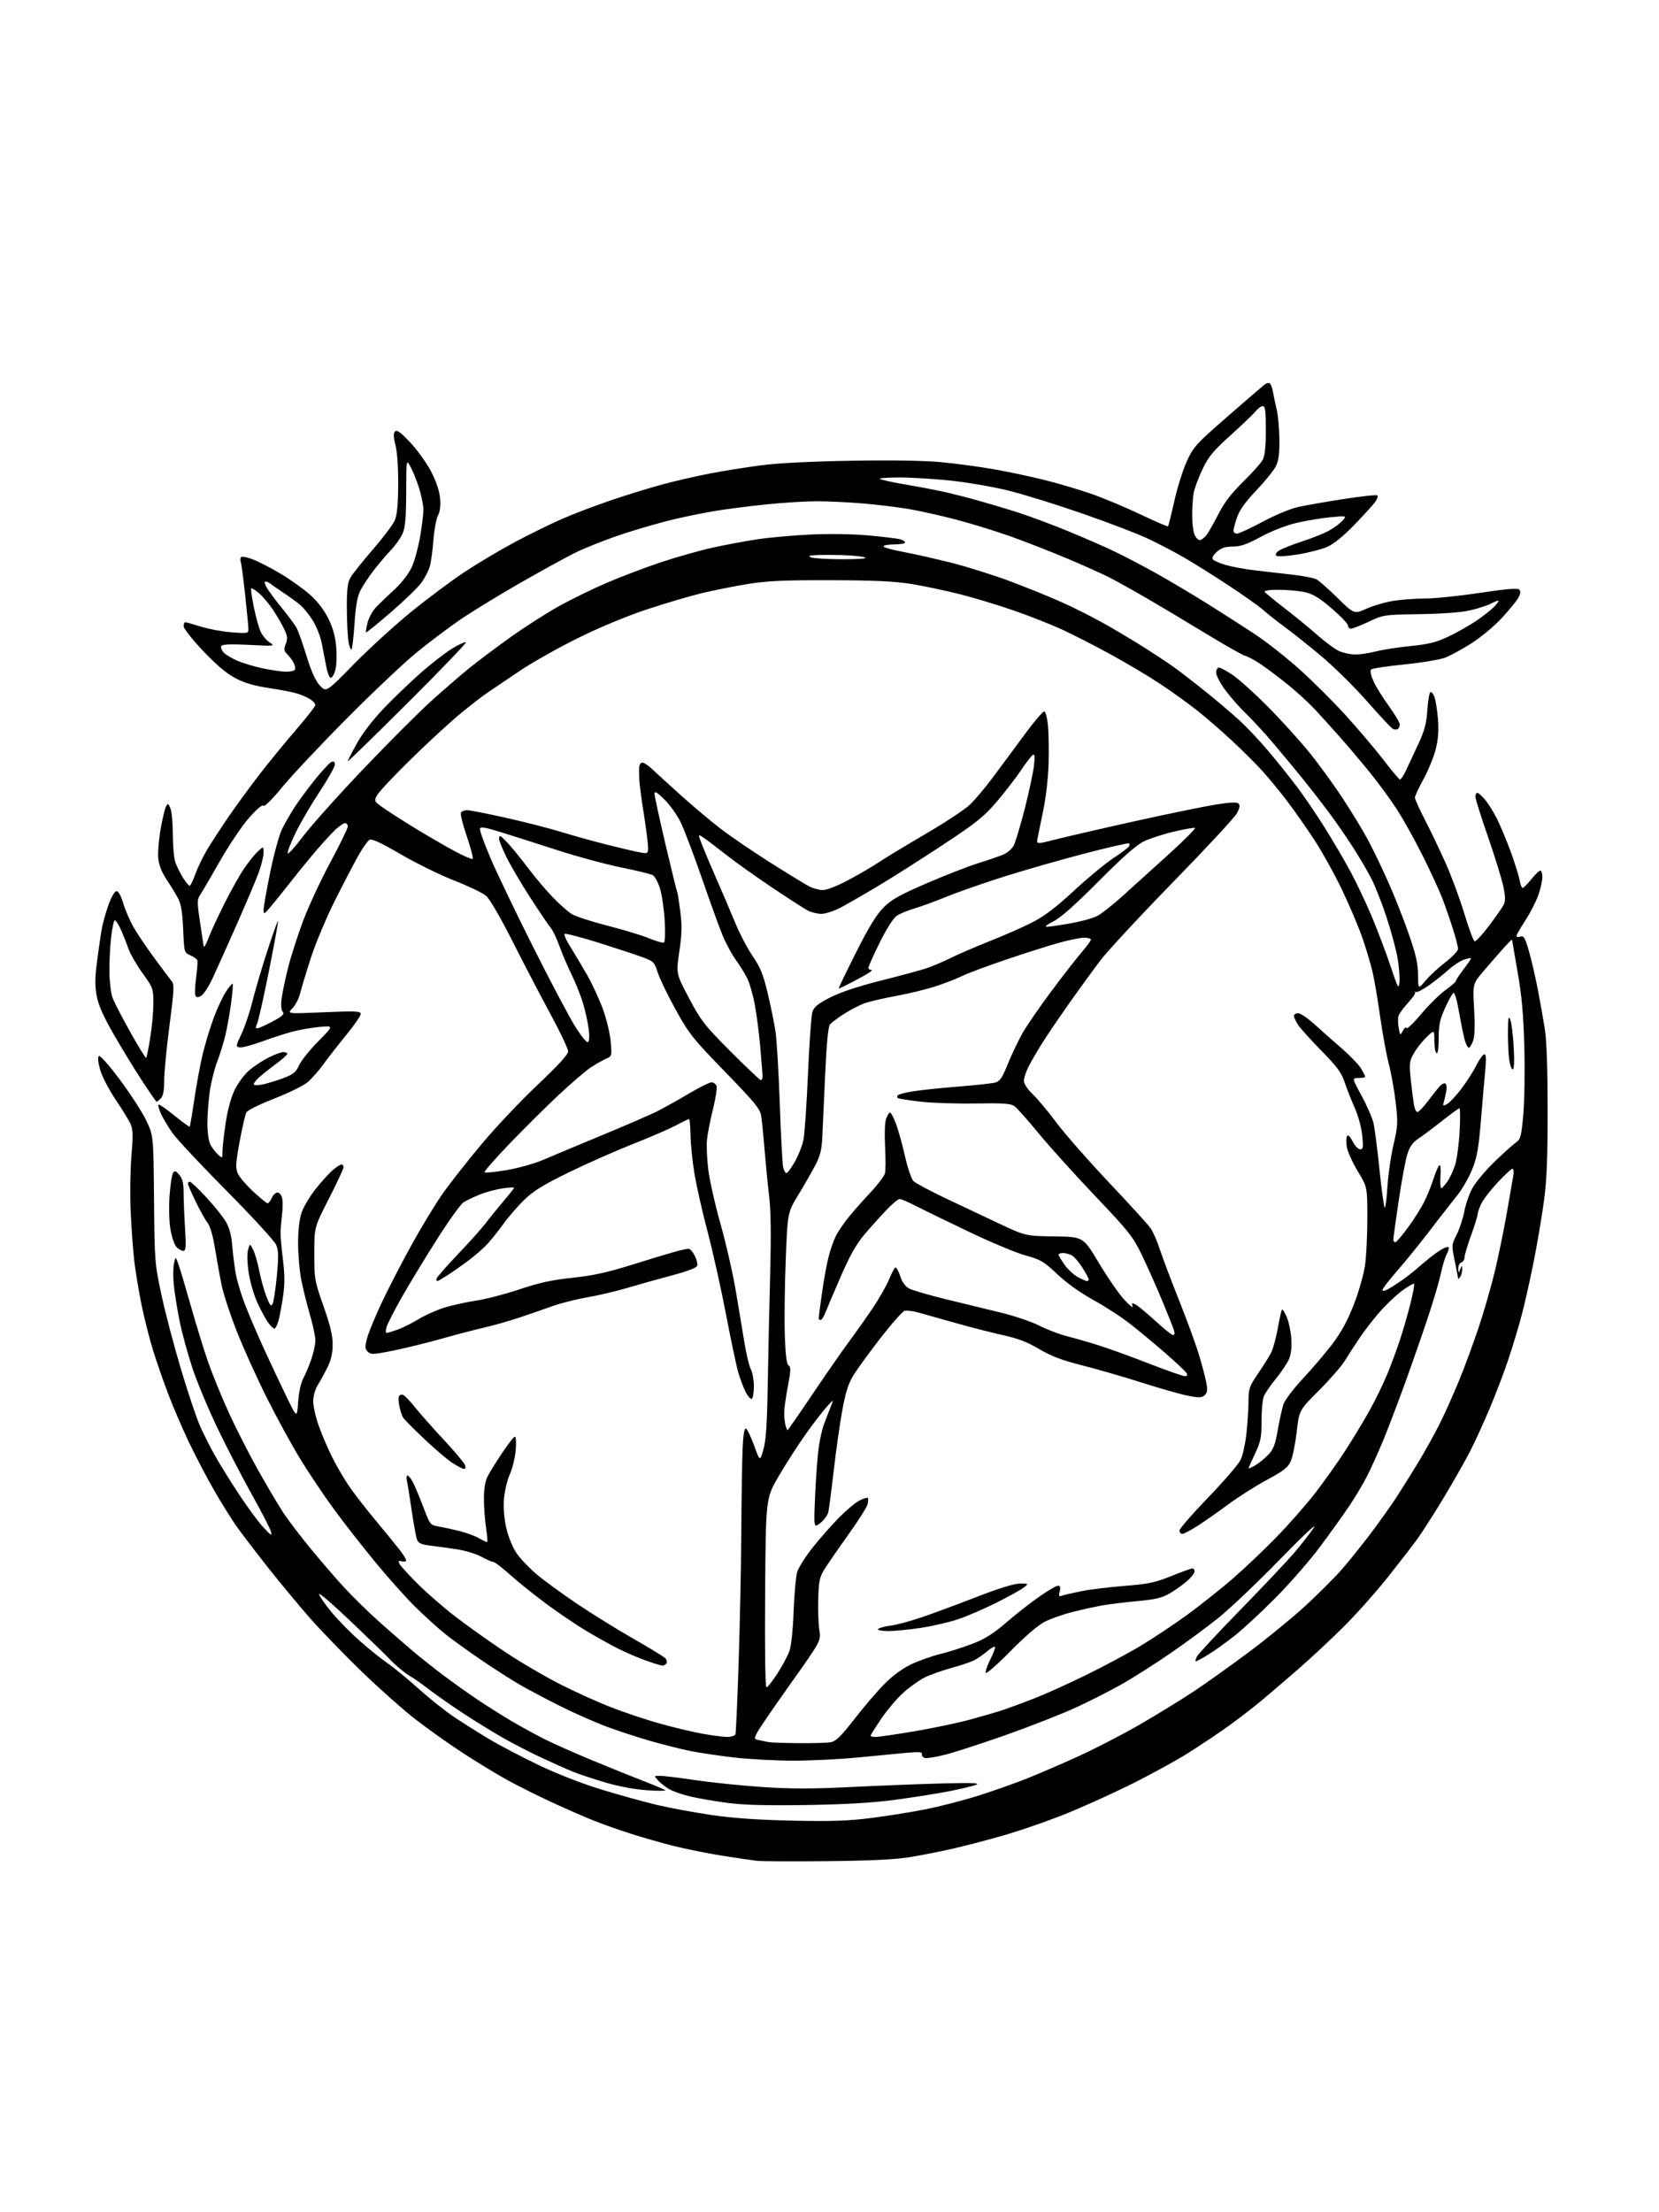 <?xml version="1.0" encoding="UTF-8" standalone="no"?>
<svg 
  version="1.1" 
  xmlns="http://www.w3.org/2000/svg" 
  xmlns:xlink="http://www.w3.org/1999/xlink" 
  xmlns:svg="http://www.w3.org/2000/svg"
  xmlns:rdf="http://www.w3.org/1999/02/22-rdf-syntax-ns#"
  xmlns:cc="http://creativecommons.org/ns#"
  xmlns:dc="http://purl.org/dc/elements/1.1/"
  viewBox="0 0 768 1024"
  width="768"
  height="1024"
>
<style>svg {background-color: white; }</style>"
<path stroke="none" fill="black" fill-rule="evenodd" d="M383.00,861.50C367.32,861.65 352.70,861.59 350.50,861.35C348.30,861.11 340.92,860.03 334.10,858.94C327.28,857.85 317.17,855.81 311.64,854.41C306.12,853.01 297.30,850.49 292.05,848.81C286.80,847.14 279.13,844.43 275.00,842.79C270.88,841.16 262.10,837.32 255.50,834.27C248.90,831.22 239.45,826.48 234.50,823.75C229.55,821.02 220.32,815.39 214.00,811.25C207.68,807.12 197.97,800.23 192.44,795.94C186.90,791.66 175.75,781.77 167.66,773.95C159.57,766.14 148.73,754.95 143.57,749.08C138.41,743.21 129.60,732.59 123.98,725.48C118.37,718.37 111.86,709.84 109.51,706.52C107.16,703.21 102.41,695.57 98.95,689.54C95.49,683.51 90.21,673.39 87.20,667.04C84.20,660.69 79.95,650.77 77.77,645.00C75.58,639.23 72.46,630.23 70.84,625.00C69.21,619.77 66.82,610.33 65.53,604.00C64.24,597.67 62.71,588.45 62.14,583.50C61.56,578.55 60.82,568.20 60.48,560.50C60.14,552.80 60.31,541.33 60.85,535.02C61.61,526.12 61.55,522.86 60.55,520.52C59.85,518.86 56.74,513.75 53.64,509.17C50.54,504.59 47.29,498.36 46.41,495.32C45.43,491.97 45.16,489.44 45.72,488.88C46.28,488.32 50.09,492.58 55.45,499.73C60.29,506.20 65.78,514.68 67.65,518.56C71.04,525.62 71.04,525.62 71.30,555.06C71.56,583.94 71.62,584.79 74.77,599.50C76.54,607.75 80.64,623.33 83.88,634.13C87.12,644.92 91.05,656.62 92.61,660.13C94.17,663.63 97.20,669.65 99.36,673.50C101.51,677.35 106.53,685.45 110.51,691.50C114.50,697.55 119.64,704.52 121.93,707.00C125.44,710.79 125.99,711.11 125.45,709.00C125.09,707.62 121.18,700.02 116.75,692.10C112.33,684.18 105.21,670.45 100.94,661.60C96.66,652.74 91.35,640.07 89.14,633.44C86.93,626.81 84.22,616.91 83.13,611.44C82.03,605.97 80.84,598.51 80.47,594.86C80.09,591.21 80.13,586.71 80.54,584.86C81.28,581.50 81.28,581.50 82.69,585.50C83.47,587.70 86.08,596.48 88.49,605.00C90.90,613.52 94.47,625.06 96.41,630.64C98.36,636.22 102.61,646.63 105.86,653.77C109.11,660.92 115.27,673.01 119.56,680.64C123.84,688.26 129.14,697.20 131.34,700.50C133.54,703.80 139.03,711.00 143.53,716.50C148.04,722.00 155.05,730.14 159.11,734.58C163.18,739.03 170.78,746.46 176.00,751.10C181.22,755.74 188.20,761.81 191.50,764.59C194.80,767.37 201.10,772.34 205.50,775.65C209.90,778.95 216.92,783.95 221.09,786.75C225.26,789.55 232.24,793.95 236.59,796.53C240.94,799.11 247.88,802.91 252.00,804.98C256.12,807.05 266.02,811.46 274.00,814.77C281.98,818.08 292.76,822.43 297.96,824.43C303.16,826.44 307.66,828.35 307.96,828.68C308.26,829.01 304.45,829.01 299.50,828.68C294.12,828.32 286.48,826.91 280.50,825.16C275.00,823.55 268.25,821.32 265.50,820.21C262.75,819.10 256.23,816.20 251.00,813.77C245.78,811.33 237.73,807.19 233.12,804.58C228.52,801.96 220.33,796.93 214.93,793.40C209.53,789.88 202.27,784.82 198.80,782.16C195.34,779.51 191.56,776.83 190.41,776.22C189.26,775.60 186.84,773.84 185.02,772.30C183.20,770.76 180.99,768.68 180.11,767.69C179.22,766.69 171.45,759.15 162.84,750.94C154.23,742.72 147.41,736.86 147.69,737.92C147.97,738.98 150.59,742.75 153.51,746.29C156.44,749.84 162.37,755.86 166.69,759.67C171.02,763.48 176.80,768.12 179.53,769.97C182.26,771.83 188.63,777.06 193.69,781.60C198.74,786.14 206.17,792.06 210.19,794.75C214.21,797.44 221.43,802.00 226.24,804.88C231.04,807.76 241.39,813.20 249.24,816.96C257.88,821.10 269.41,825.60 278.50,828.37C286.75,830.89 298.23,834.07 304.00,835.44C309.77,836.81 321.02,838.89 329.00,840.08C339.14,841.58 350.43,842.38 366.55,842.74C384.56,843.13 392.53,842.88 403.05,841.56C410.45,840.64 421.98,838.79 428.67,837.45C435.36,836.12 446.38,833.26 453.17,831.10C459.95,828.95 470.01,825.39 475.52,823.19C481.02,821.00 491.82,816.33 499.52,812.82C507.21,809.31 520.02,802.67 528.00,798.06C535.98,793.44 547.23,786.52 553.00,782.67C558.77,778.82 570.25,770.62 578.50,764.46C586.75,758.29 598.38,748.75 604.35,743.27C610.31,737.78 617.90,730.19 621.21,726.40C624.51,722.60 630.45,715.23 634.40,710.00C638.35,704.77 643.72,697.24 646.32,693.25C648.92,689.26 653.53,681.90 656.57,676.89C659.60,671.88 664.04,663.89 666.42,659.14C668.81,654.39 672.88,645.33 675.46,639.00C678.05,632.67 682.12,621.65 684.50,614.50C686.88,607.35 690.20,595.88 691.87,589.00C693.54,582.12 696.06,569.98 697.46,562.00C698.85,554.02 700.24,546.04 700.54,544.25C700.85,542.46 700.67,541.00 700.16,541.00C699.65,541.00 696.57,543.85 693.31,547.33C690.06,550.81 686.63,555.26 685.70,557.23C684.76,559.19 684.00,561.44 684.00,562.21C684.00,562.98 682.65,567.32 681.00,571.84C679.35,576.36 678.00,580.90 678.00,581.92C678.00,582.95 677.33,584.05 676.50,584.36C675.67,584.68 675.03,585.96 675.07,587.22C675.14,589.38 675.18,589.40 676.00,587.50C676.86,585.50 676.86,585.50 676.91,587.50C676.94,588.60 676.53,590.17 676.00,591.00C675.47,591.83 675.02,592.21 675.02,591.86C675.01,591.50 674.31,587.86 673.46,583.77C671.93,576.39 671.94,576.28 674.37,571.41C675.72,568.71 677.31,563.88 677.89,560.67C678.48,557.46 680.16,552.65 681.62,549.96C683.08,547.28 687.70,541.77 691.89,537.73C696.07,533.68 700.55,529.66 701.83,528.79C703.93,527.36 704.27,526.02 705.18,515.85C705.74,509.61 705.95,495.50 705.65,484.50C705.24,469.48 704.47,460.89 702.55,450.00C701.15,442.02 699.99,435.27 699.97,435.00C699.95,434.73 698.13,436.52 695.92,439.00C693.71,441.48 689.62,446.18 686.82,449.46C681.74,455.42 681.74,455.42 682.41,466.96C682.86,474.68 682.70,479.58 681.94,481.75C681.32,483.54 680.43,485.00 679.98,485.00C679.53,485.00 678.71,483.54 678.16,481.75C677.62,479.96 676.42,474.11 675.49,468.75C674.48,462.85 673.42,459.24 672.81,459.62C672.26,459.96 670.50,463.15 668.91,466.71C666.54,471.99 666.00,474.56 666.00,480.65C666.00,485.37 665.63,487.89 665.00,487.50C664.45,487.16 664.00,484.57 664.00,481.74C664.00,476.61 664.00,476.61 660.41,480.05C658.44,481.95 655.80,485.30 654.54,487.50C652.45,491.16 652.32,492.18 653.05,499.34C653.49,503.66 654.16,508.97 654.52,511.15C654.92,513.47 655.67,514.95 656.35,514.72C656.98,514.51 659.00,512.35 660.84,509.92C662.67,507.49 665.05,504.47 666.12,503.21C667.18,501.95 668.52,501.20 669.09,501.55C669.67,501.92 669.84,503.55 669.48,505.35C669.14,507.08 668.62,509.33 668.33,510.34C667.88,511.91 668.10,512.02 669.85,511.08C670.97,510.48 673.88,507.40 676.31,504.24C678.74,501.08 681.92,496.14 683.38,493.25C684.84,490.36 686.54,488.00 687.15,488.00C687.93,488.00 688.08,490.04 687.62,494.75C687.26,498.46 686.36,508.93 685.61,518.00C684.48,531.79 683.80,535.64 681.45,541.43C679.91,545.24 676.79,550.64 674.52,553.43C672.25,556.22 666.61,563.45 661.99,569.50C657.37,575.55 650.53,583.99 646.79,588.26C643.06,592.52 640.00,596.48 640.00,597.04C640.00,597.70 640.81,597.65 642.25,596.89C643.49,596.24 646.30,594.47 648.50,592.96C650.70,591.45 653.62,589.21 655.00,587.99C656.38,586.77 659.30,584.31 661.50,582.52C663.70,580.73 666.55,578.72 667.84,578.05C669.12,577.38 670.39,577.06 670.66,577.33C670.93,577.59 670.49,579.09 669.69,580.66C668.89,582.22 667.68,586.20 667.01,589.50C666.34,592.80 663.62,602.02 660.96,610.00C658.31,617.98 653.44,631.92 650.15,641.00C646.85,650.08 642.38,661.78 640.21,667.02C638.04,672.25 634.79,679.45 632.99,683.02C631.19,686.58 627.45,692.88 624.68,697.00C621.91,701.12 615.79,709.67 611.07,716.00C606.36,722.33 597.10,732.94 590.50,739.60C583.90,746.25 575.32,754.19 571.43,757.25C567.55,760.30 562.10,764.19 559.32,765.90C556.55,767.60 553.98,769.00 553.60,769.00C553.23,769.00 553.47,767.99 554.13,766.75C554.79,765.51 563.80,755.83 574.14,745.23C584.48,734.63 595.59,722.88 598.82,719.13C602.05,715.37 606.20,710.10 608.03,707.40C610.09,704.38 604.09,709.96 592.43,721.92C582.02,732.61 569.14,744.83 563.81,749.08C558.48,753.34 548.58,760.63 541.81,765.28C535.04,769.94 525.23,776.20 520.00,779.19C514.77,782.19 505.10,787.14 498.50,790.19C491.90,793.24 477.27,798.99 466.00,802.97C454.73,806.95 442.01,811.09 437.75,812.17C433.48,813.26 429.21,813.97 428.25,813.76C427.29,813.55 426.64,812.78 426.80,812.04C427.04,810.97 425.63,810.83 419.80,811.34C415.79,811.70 405.75,812.66 397.50,813.47C389.25,814.29 375.75,814.97 367.49,814.98C359.24,814.99 346.76,814.33 339.75,813.51C332.74,812.69 323.52,811.31 319.26,810.44C314.99,809.57 306.77,807.50 301.00,805.84C295.23,804.18 286.23,801.23 281.00,799.30C275.77,797.36 266.23,793.15 259.78,789.95C253.34,786.74 244.79,782.23 240.78,779.91C236.78,777.60 228.55,772.33 222.50,768.20C216.45,764.07 209.03,758.71 206.00,756.28C202.97,753.84 196.96,748.40 192.63,744.18C188.31,739.96 179.77,730.42 173.66,723.00C167.55,715.58 158.92,704.52 154.47,698.43C150.03,692.34 143.16,682.12 139.22,675.72C135.28,669.31 128.27,656.52 123.65,647.29C119.02,638.05 112.75,624.20 109.71,616.50C106.66,608.80 103.48,599.12 102.63,595.00C101.78,590.88 100.40,583.23 99.55,578.00C98.58,572.01 97.30,567.58 96.07,566.00C94.99,564.62 92.52,560.19 90.56,556.15C88.60,552.10 87.00,548.39 87.00,547.90C87.00,547.40 87.41,547.00 87.91,547.00C88.40,547.00 91.82,550.24 95.49,554.21C99.16,558.17 103.23,563.25 104.55,565.49C106.17,568.27 107.12,571.78 107.50,576.53C107.82,580.36 108.55,586.20 109.12,589.50C109.70,592.80 111.66,599.33 113.48,604.00C115.30,608.67 119.25,617.90 122.27,624.50C125.29,631.10 129.95,641.00 132.63,646.50C137.50,656.50 137.50,656.50 138.02,649.00C138.32,644.49 139.27,640.14 140.38,638.09C141.39,636.21 143.07,632.20 144.11,629.18C145.15,626.16 146.00,622.23 146.00,620.46C146.00,618.68 144.84,613.24 143.42,608.36C142.00,603.49 140.20,596.20 139.42,592.16C138.64,588.13 138.00,580.60 138.00,575.45C138.00,569.44 138.58,564.35 139.62,561.28C140.51,558.65 143.46,553.71 146.17,550.30C148.88,546.89 152.46,542.95 154.12,541.55C155.79,540.15 157.57,539.00 158.08,539.00C158.58,539.00 159.02,539.56 159.04,540.25C159.06,540.94 156.02,547.48 152.29,554.78C145.50,568.06 145.50,568.06 145.50,580.28C145.50,592.10 145.64,592.90 149.75,604.56C152.84,613.33 154.00,618.18 154.00,622.32C154.00,626.25 153.28,629.48 151.68,632.75C150.40,635.36 148.37,639.08 147.18,641.00C145.86,643.13 145.01,646.14 145.00,648.69C145.00,651.00 146.18,656.17 147.63,660.19C149.07,664.21 151.83,670.65 153.76,674.50C155.69,678.35 159.09,684.20 161.30,687.50C163.52,690.80 169.20,698.14 173.92,703.81C178.64,709.48 183.74,715.74 185.25,717.71C186.76,719.68 188.00,721.73 188.00,722.27C188.00,722.80 187.11,723.00 186.02,722.71C184.38,722.29 184.20,722.50 184.98,723.96C185.50,724.93 189.35,729.14 193.54,733.31C197.73,737.49 205.63,744.33 211.10,748.53C216.57,752.72 226.77,759.96 233.77,764.63C240.77,769.29 252.24,776.02 259.27,779.59C266.29,783.17 277.09,788.04 283.27,790.42C289.44,792.81 299.45,796.14 305.50,797.83C311.55,799.52 320.26,801.60 324.86,802.45C329.46,803.30 334.76,804.00 336.64,804.00C338.52,804.00 340.25,803.44 340.47,802.75C340.70,802.06 341.36,787.10 341.94,769.50C342.52,751.90 343.08,724.67 343.17,709.00C343.27,693.33 343.54,676.09 343.77,670.70C344.05,664.17 344.56,661.02 345.30,661.27C345.90,661.47 347.61,664.98 349.09,669.07C351.79,676.50 351.79,676.50 353.39,671.00C354.61,666.82 355.10,659.48 355.42,640.50C355.65,626.75 356.15,603.80 356.54,589.50C357.00,572.02 356.86,560.39 356.09,554.00C355.46,548.77 354.51,539.10 353.97,532.50C353.44,525.90 352.72,518.75 352.39,516.61C351.86,513.26 349.54,510.42 335.64,496.10C320.77,480.79 318.98,478.55 312.86,467.50C309.20,460.90 305.46,453.16 304.54,450.30C302.97,445.40 302.57,444.98 297.63,443.14C294.75,442.06 285.56,439.03 277.21,436.40C268.87,433.78 261.73,431.93 261.36,432.30C260.99,432.68 262.18,435.35 264.01,438.24C265.84,441.13 269.28,446.91 271.67,451.07C274.05,455.23 277.39,462.43 279.08,467.06C280.77,471.70 282.41,478.51 282.72,482.20C283.28,488.86 283.26,488.92 280.39,490.16C278.80,490.85 275.61,492.68 273.30,494.22C270.99,495.76 264.43,501.41 258.71,506.76C252.99,512.12 242.78,522.25 236.01,529.27C229.25,536.30 223.98,542.32 224.31,542.65C224.64,542.98 229.26,542.51 234.56,541.62C239.87,540.72 247.43,538.61 251.36,536.92C255.29,535.23 267.57,530.09 278.64,525.50C289.72,520.90 301.20,515.93 304.14,514.46C307.09,512.98 313.59,509.35 318.59,506.39C323.58,503.42 328.44,501.00 329.37,501.00C330.30,501.00 331.35,501.74 331.69,502.65C332.04,503.55 331.31,508.39 330.06,513.39C328.82,518.40 327.57,524.75 327.29,527.50C327.01,530.25 327.28,536.55 327.89,541.50C328.51,546.45 331.03,557.64 333.50,566.38C335.97,575.11 339.08,588.61 340.42,596.38C341.75,604.14 343.59,615.12 344.49,620.76C345.39,626.40 346.77,632.25 347.56,633.76C348.34,635.27 348.99,638.84 348.99,641.69C349.00,644.55 348.57,647.15 348.04,647.48C347.51,647.80 346.22,646.37 345.17,644.29C344.11,642.20 342.55,638.02 341.69,635.00C340.83,631.98 338.28,619.83 336.01,608.00C333.75,596.17 329.93,579.08 327.53,570.00C325.12,560.92 322.38,548.77 321.44,543.00C320.50,537.23 319.69,529.24 319.65,525.25C319.60,521.26 319.30,518.00 318.96,518.00C318.63,518.00 315.91,519.31 312.93,520.91C309.94,522.51 301.05,526.36 293.16,529.47C285.27,532.58 271.94,538.47 263.54,542.56C251.74,548.31 247.04,551.19 242.83,555.25C239.84,558.14 235.44,563.20 233.06,566.50C230.67,569.80 227.32,574.01 225.61,575.86C223.90,577.71 220.03,581.09 217.00,583.36C213.97,585.64 209.57,588.74 207.22,590.25C204.86,591.76 202.72,593.00 202.47,593.00C202.21,593.00 202.00,592.56 202.00,592.01C202.00,591.47 206.41,586.41 211.79,580.76C217.18,575.12 223.12,568.48 225.00,566.00C226.87,563.52 230.56,558.96 233.20,555.86C235.84,552.76 238.00,550.03 238.00,549.78C238.00,549.54 235.64,549.66 232.75,550.06C229.86,550.47 225.12,551.74 222.22,552.89C219.31,554.05 215.85,555.71 214.53,556.57C213.21,557.44 207.65,565.20 202.18,573.82C196.70,582.45 189.42,594.45 185.99,600.50C182.56,606.55 179.39,612.74 178.95,614.25C178.50,615.76 178.50,617.00 178.94,617.00C179.39,617.00 181.63,616.33 183.94,615.52C186.24,614.71 190.69,612.49 193.81,610.59C196.94,608.69 202.43,606.26 206.02,605.17C209.61,604.09 216.13,602.67 220.52,602.02C224.91,601.36 233.90,599.02 240.50,596.81C249.57,593.76 255.55,592.46 265.00,591.46C274.49,590.46 281.11,589.02 292.50,585.45C300.75,582.87 309.75,580.14 312.50,579.39C315.25,578.64 318.05,578.02 318.72,578.01C319.40,578.01 320.66,579.38 321.53,581.07C322.41,582.75 322.98,584.85 322.81,585.72C322.59,586.82 318.89,588.27 310.50,590.51C303.90,592.28 294.56,594.90 289.74,596.34C284.92,597.77 276.82,599.66 271.74,600.54C266.66,601.41 259.35,603.27 255.50,604.67C251.65,606.07 244.68,608.48 240.00,610.03C235.32,611.58 228.12,613.61 224.00,614.55C219.88,615.49 211.10,617.78 204.50,619.65C197.90,621.52 187.85,624.00 182.16,625.15C172.80,627.04 171.67,627.09 170.26,625.69C168.92,624.34 168.88,623.48 169.97,619.32C170.66,616.67 173.87,608.96 177.09,602.18C180.32,595.40 186.62,583.25 191.11,575.18C195.59,567.11 201.97,556.67 205.28,552.00C208.60,547.33 216.58,537.20 223.02,529.50C229.46,521.80 241.09,509.49 248.86,502.15C258.53,493.02 263.00,488.12 263.00,486.65C263.00,485.47 259.34,477.75 254.87,469.50C250.41,461.25 242.49,446.07 237.28,435.76C231.51,424.33 226.70,416.08 224.95,414.61C223.38,413.29 216.78,410.13 210.29,407.59C203.81,405.06 192.65,399.58 185.50,395.42C176.01,389.90 172.10,388.10 171.00,388.78C170.18,389.29 167.99,392.36 166.14,395.60C164.29,398.85 159.43,408.13 155.35,416.23C151.24,424.39 146.15,436.45 143.96,443.23C141.78,449.98 139.52,457.46 138.93,459.86C138.34,462.27 136.72,465.37 135.33,466.76C132.81,469.29 132.81,469.29 149.90,468.56C164.83,467.93 167.00,468.03 167.00,469.35C167.00,470.19 163.94,474.61 160.21,479.18C156.48,483.76 151.74,489.83 149.68,492.67C147.63,495.51 144.43,499.17 142.58,500.79C140.70,502.44 133.88,505.82 127.10,508.46C120.43,511.06 114.56,513.95 114.05,514.90C113.54,515.85 112.15,521.89 110.95,528.33C109.12,538.13 108.97,540.51 110.01,543.02C110.69,544.67 113.92,548.49 117.18,551.51C120.44,554.53 123.47,557.00 123.90,557.00C124.33,557.00 125.19,555.88 125.82,554.50C126.44,553.12 127.63,552.00 128.46,552.00C129.29,552.00 130.24,553.11 130.58,554.46C130.92,555.82 130.92,559.30 130.57,562.21C130.22,565.12 129.91,568.85 129.87,570.50C129.83,572.15 130.33,577.77 130.97,583.00C131.83,590.01 131.85,594.48 131.04,600.05C130.44,604.20 129.49,609.27 128.93,611.30C128.37,613.34 127.51,615.00 127.02,615.00C126.53,615.00 125.18,613.66 124.01,612.02C122.85,610.38 120.61,606.22 119.05,602.77C117.49,599.32 115.71,593.12 115.10,589.00C114.45,584.60 114.33,580.26 114.83,578.50C115.67,575.50 115.67,575.50 117.19,578.50C118.02,580.15 119.27,584.40 119.95,587.95C120.63,591.50 122.10,596.86 123.22,599.85C124.82,604.13 125.45,604.95 126.16,603.67C126.66,602.78 127.55,596.98 128.14,590.78C129.01,581.67 128.95,578.88 127.86,576.26C127.11,574.47 116.80,563.22 104.94,551.26C93.09,539.29 81.80,527.25 79.87,524.50C77.93,521.75 75.55,517.78 74.59,515.67C73.62,513.56 73.06,511.60 73.35,511.32C73.64,511.03 76.94,513.28 80.68,516.32C84.42,519.36 87.63,521.70 87.81,521.52C87.99,521.34 88.96,515.64 89.96,508.85C90.96,502.06 92.70,492.68 93.82,488.00C94.94,483.32 97.22,475.80 98.89,471.29C100.56,466.77 103.13,461.25 104.61,459.02C106.08,456.79 107.48,455.15 107.71,455.38C107.94,455.60 107.62,459.55 107.01,464.15C106.40,468.74 105.22,475.43 104.38,479.00C103.54,482.57 101.80,488.23 100.51,491.56C99.21,494.90 97.67,501.12 97.08,505.38C96.49,509.65 96.00,516.28 96.00,520.12C96.00,524.14 96.59,528.25 97.40,529.80C98.17,531.29 99.74,533.36 100.90,534.41C102.99,536.31 103.00,536.30 103.01,532.90C103.01,531.03 103.67,525.10 104.48,519.73C105.41,513.59 106.97,507.89 108.69,504.38C110.20,501.30 113.21,497.26 115.39,495.39C117.58,493.53 121.62,490.87 124.38,489.50C127.14,488.12 130.20,487.00 131.20,487.00C132.19,487.00 133.00,487.36 133.00,487.79C133.00,488.23 130.64,490.34 127.75,492.48C124.86,494.62 121.28,497.48 119.79,498.84C118.29,500.20 117.28,501.64 117.53,502.05C117.78,502.46 119.76,502.39 121.93,501.90C124.10,501.42 128.32,500.11 131.30,498.99C135.81,497.30 137.00,496.32 138.46,493.09C139.42,490.97 143.42,485.97 147.35,481.98C154.50,474.74 154.50,474.74 148.00,475.34C144.43,475.66 138.80,476.64 135.50,477.50C132.20,478.37 125.78,480.44 121.24,482.11C116.70,483.77 112.08,484.99 110.98,484.82C109.06,484.51 109.09,484.28 111.82,478.50C113.38,475.20 115.65,468.45 116.87,463.50C118.10,458.55 121.18,448.09 123.72,440.26C126.27,432.42 128.50,426.17 128.69,426.36C128.88,426.55 126.99,436.94 124.50,449.46C122.00,461.97 119.50,473.06 118.94,474.11C118.22,475.45 118.26,476.00 119.07,476.00C119.70,476.00 122.87,474.59 126.11,472.86C130.84,470.34 131.78,469.44 130.88,468.35C130.15,467.48 129.98,465.18 130.41,461.98C130.77,459.22 132.15,452.74 133.46,447.57C134.77,442.40 137.89,432.73 140.39,426.07C142.90,419.41 148.56,407.25 152.97,399.05C157.39,390.85 161.00,383.43 161.00,382.57C161.00,381.71 160.44,381.01 159.75,381.03C159.06,381.05 157.15,382.31 155.50,383.83C153.85,385.36 150.00,389.51 146.94,393.05C143.89,396.60 138.39,403.32 134.72,408.00C131.05,412.68 126.70,418.07 125.05,420.00C122.23,423.30 122.05,423.36 122.03,421.15C122.01,419.87 123.40,411.99 125.11,403.65C126.82,395.32 129.26,386.40 130.53,383.83C131.80,381.26 134.38,376.76 136.26,373.83C138.14,370.90 142.44,365.06 145.83,360.86C149.22,356.66 152.66,352.96 153.49,352.64C154.51,352.25 155.00,352.68 155.00,353.94C155.00,354.97 151.78,360.69 147.84,366.65C143.91,372.62 138.91,381.19 136.74,385.70C134.57,390.21 132.96,394.39 133.16,394.99C133.37,395.60 136.58,392.05 140.31,387.11C144.04,382.17 156.54,368.20 168.10,356.06C179.65,343.93 193.83,329.74 199.59,324.53C205.36,319.33 213.32,312.44 217.29,309.23C221.25,306.01 229.90,299.53 236.50,294.82C243.10,290.11 253.15,283.68 258.84,280.53C264.53,277.39 274.43,272.56 280.84,269.80C287.25,267.04 298.38,262.81 305.56,260.40C312.75,257.99 323.55,254.92 329.56,253.57C335.58,252.22 345.24,250.43 351.04,249.57C356.84,248.72 368.09,247.74 376.04,247.39C384.53,247.01 395.46,247.21 402.50,247.88C409.10,248.50 415.51,249.29 416.75,249.62C417.99,249.96 419.00,250.63 419.00,251.12C419.00,251.60 416.75,252.00 414.00,252.00C411.25,252.00 409.00,252.40 409.00,252.90C409.00,253.39 412.99,254.53 417.87,255.42C422.75,256.32 432.82,258.58 440.26,260.46C447.69,262.33 460.01,266.20 467.64,269.07C475.26,271.93 485.87,276.23 491.21,278.62C496.55,281.00 505.10,285.28 510.21,288.12C515.32,290.95 523.77,295.98 529.00,299.28C534.23,302.58 540.75,306.89 543.50,308.86C546.25,310.82 552.87,315.94 558.22,320.24C563.56,324.53 570.70,330.61 574.08,333.73C577.46,336.86 583.46,343.26 587.42,347.96C591.38,352.66 597.32,360.10 600.63,364.50C603.93,368.90 609.64,377.31 613.31,383.18C616.98,389.06 622.22,397.97 624.94,402.99C627.67,408.01 632.13,417.38 634.85,423.81C637.57,430.24 641.53,440.68 643.65,447.00C647.23,457.70 647.52,458.22 647.85,454.50C648.03,452.30 647.65,447.35 646.98,443.50C646.32,439.65 644.07,431.30 642.00,424.95C639.93,418.60 636.79,410.55 635.03,407.06C633.27,403.57 629.33,396.84 626.28,392.11C623.23,387.37 618.21,380.12 615.14,376.00C612.06,371.88 606.64,364.90 603.08,360.50C599.53,356.10 593.37,348.68 589.40,344.00C585.44,339.32 579.84,333.25 576.97,330.50C574.10,327.75 569.79,322.86 567.38,319.64C564.97,316.42 563.00,312.70 563.00,311.39C563.00,310.08 563.57,309.00 564.26,309.00C564.96,309.00 567.86,310.57 570.70,312.48C573.55,314.40 580.90,321.04 587.04,327.23C593.18,333.43 601.85,343.00 606.29,348.50C610.73,354.00 617.70,363.60 621.78,369.84C625.85,376.08 630.96,384.47 633.12,388.48C635.29,392.50 639.45,401.12 642.38,407.64C645.31,414.16 649.66,425.12 652.05,432.00C655.47,441.82 656.41,445.95 656.45,451.26C656.50,458.02 656.50,458.02 659.85,453.99C661.69,451.78 665.85,447.93 669.10,445.43C672.34,442.93 674.99,440.12 674.98,439.19C674.98,438.26 673.91,434.12 672.61,430.00C671.31,425.88 669.10,419.51 667.70,415.85C666.31,412.19 662.15,403.19 658.47,395.85C654.79,388.51 649.44,378.90 646.57,374.50C643.71,370.10 638.28,362.68 634.50,358.00C630.72,353.32 624.46,345.90 620.57,341.50C616.68,337.10 611.25,331.09 608.50,328.15C605.75,325.20 600.12,320.07 596.00,316.74C591.88,313.41 586.22,309.17 583.43,307.32C580.64,305.47 577.49,303.78 576.43,303.56C575.37,303.35 567.30,298.79 558.50,293.43C549.70,288.07 537.17,280.59 530.66,276.81C524.14,273.03 516.26,268.65 513.14,267.07C510.02,265.50 501.40,261.64 493.99,258.51C486.57,255.38 474.88,250.81 468.00,248.35C461.12,245.89 449.65,242.36 442.50,240.49C435.35,238.62 425.45,236.41 420.50,235.58C415.55,234.75 406.10,233.61 399.50,233.05C392.90,232.48 383.23,232.02 378.00,232.03C372.77,232.04 362.20,232.69 354.50,233.50C346.80,234.30 336.30,235.65 331.17,236.49C326.03,237.34 317.26,239.12 311.66,240.44C306.07,241.76 295.42,244.84 288.00,247.28C280.57,249.73 270.68,253.65 266.00,255.99C261.32,258.34 249.62,264.78 240.00,270.31C230.38,275.84 218.22,283.28 213.00,286.86C207.78,290.43 198.78,297.20 193.00,301.91C187.22,306.61 172.66,320.37 160.63,332.48C148.60,344.59 135.14,358.90 130.71,364.28C125.90,370.13 122.38,373.62 121.97,372.95C121.55,372.27 118.99,374.40 115.39,378.45C112.15,382.09 106.12,391.01 101.99,398.28C97.85,405.55 93.71,412.63 92.78,414.02C91.21,416.34 91.19,417.31 92.55,426.52C93.35,432.01 94.13,437.18 94.27,438.00C94.42,438.82 95.37,437.25 96.40,434.50C97.42,431.75 100.73,424.55 103.76,418.50C106.79,412.45 110.96,405.02 113.02,402.00C115.09,398.98 117.95,395.41 119.39,394.08C122.00,391.65 122.00,391.65 122.00,394.80C122.00,396.54 120.91,400.85 119.58,404.38C118.25,407.91 113.71,418.61 109.49,428.15C105.27,437.69 100.32,448.73 98.49,452.67C96.67,456.61 94.23,460.34 93.07,460.96C91.42,461.85 90.86,461.79 90.43,460.67C90.13,459.89 90.30,456.16 90.81,452.38C91.32,448.59 91.56,445.04 91.35,444.49C91.14,443.93 89.68,442.91 88.11,442.21C85.27,440.95 85.25,440.88 84.80,430.22C84.47,422.49 83.84,418.53 82.52,416.01C81.52,414.08 79.12,410.14 77.20,407.25C74.82,403.66 73.56,400.47 73.26,397.24C73.02,394.63 73.51,388.56 74.36,383.75C75.21,378.94 76.34,374.21 76.88,373.25C77.75,371.70 77.98,371.82 78.93,374.32C79.52,375.86 80.00,381.31 80.00,386.42C80.00,391.52 80.53,397.23 81.17,399.10C81.81,400.97 83.39,404.19 84.68,406.25C85.97,408.31 87.36,410.00 87.78,410.00C88.19,410.00 89.36,407.64 90.37,404.75C91.39,401.86 93.82,396.80 95.77,393.50C97.73,390.20 102.27,383.23 105.86,378.00C109.45,372.77 115.86,364.00 120.11,358.50C124.35,353.00 131.90,343.77 136.88,338.00C141.86,332.23 145.95,326.99 145.97,326.37C145.99,325.74 144.99,324.57 143.75,323.77C142.51,322.96 139.88,321.77 137.91,321.13C135.93,320.48 129.93,319.29 124.57,318.49C117.51,317.43 113.17,316.14 108.84,313.84C104.79,311.68 99.98,307.60 93.93,301.21C89.02,296.02 85.00,290.92 85.00,289.89C85.00,288.85 85.34,288.01 85.75,288.01C86.16,288.02 89.42,288.94 93.00,290.06C96.58,291.18 102.99,292.37 107.25,292.70C114.59,293.27 115.00,293.19 115.00,291.24C115.00,290.11 114.32,282.96 113.49,275.35C112.65,267.73 111.75,260.90 111.48,260.16C111.21,259.42 111.24,258.42 111.54,257.93C111.84,257.44 114.26,257.87 116.92,258.88C119.57,259.88 125.42,262.90 129.91,265.57C134.41,268.24 140.52,272.60 143.50,275.26C147.01,278.38 150.00,282.30 152.00,286.35C154.17,290.76 155.25,294.67 155.65,299.56C155.96,303.38 155.81,308.04 155.31,309.93C154.82,311.82 153.90,313.53 153.29,313.74C152.63,313.96 151.72,311.91 151.09,308.81C150.50,305.89 149.55,300.97 148.97,297.87C148.38,294.78 146.55,290.06 144.89,287.37C143.22,284.69 140.66,281.46 139.18,280.20C137.71,278.93 134.03,276.24 131.00,274.23C127.97,272.22 125.28,270.33 125.00,270.03C124.72,269.74 123.92,269.38 123.22,269.24C122.23,269.04 122.26,269.60 123.37,271.74C124.15,273.26 127.34,277.60 130.44,281.39C133.55,285.18 136.70,289.45 137.43,290.89C138.17,292.33 140.20,298.13 141.95,303.80C144.11,310.85 146.05,315.11 148.06,317.30C151.00,320.50 151.00,320.50 163.75,307.50C170.76,300.35 182.71,289.44 190.30,283.25C197.89,277.07 209.14,268.68 215.30,264.61C221.46,260.55 231.96,254.32 238.64,250.77C245.32,247.22 254.99,242.47 260.14,240.22C265.29,237.96 275.57,234.05 283.00,231.52C290.43,228.99 301.45,225.61 307.50,224.01C313.55,222.41 323.32,220.18 329.21,219.07C335.09,217.95 345.44,216.30 352.21,215.40C360.07,214.35 375.17,213.59 394.13,213.27C412.76,212.95 428.17,213.20 435.63,213.92C442.16,214.55 452.68,215.94 459.00,217.02C465.32,218.09 475.90,220.30 482.50,221.92C489.10,223.54 499.23,226.51 505.00,228.52C510.77,230.53 521.08,234.84 527.91,238.09C534.73,241.35 540.50,243.84 540.71,243.62C540.93,243.40 542.25,238.11 543.65,231.86C545.05,225.61 547.66,217.32 549.45,213.43C552.48,206.84 553.74,205.46 568.11,192.93C576.58,185.54 584.32,178.87 585.30,178.09C586.36,177.26 587.44,177.05 587.96,177.59C588.44,178.09 589.05,179.85 589.32,181.50C589.59,183.15 590.35,186.75 591.01,189.50C591.66,192.25 592.23,198.55 592.27,203.50C592.32,210.32 591.90,213.35 590.53,216.00C589.54,217.93 585.48,222.91 581.52,227.08C576.46,232.39 573.81,236.11 572.65,239.51C571.74,242.17 571.00,244.95 571.00,245.68C571.00,246.41 571.74,247.00 572.64,247.00C573.55,247.00 578.89,244.53 584.51,241.52C590.42,238.35 597.43,235.44 601.12,234.64C604.63,233.87 614.14,232.21 622.25,230.96C630.37,229.70 637.29,228.96 637.64,229.31C637.99,229.65 637.56,230.96 636.70,232.22C635.84,233.47 631.53,238.22 627.14,242.77C622.01,248.08 617.46,251.79 614.46,253.12C611.88,254.26 605.71,255.85 600.74,256.65C595.37,257.51 591.34,257.74 590.80,257.20C590.26,256.66 590.83,255.69 592.20,254.80C593.46,253.98 598.33,252.06 603.00,250.54C607.67,249.02 613.30,246.75 615.50,245.49C617.70,244.23 620.40,242.20 621.50,240.97C623.50,238.72 623.50,238.72 616.00,239.42C611.88,239.80 604.81,240.97 600.29,242.02C595.32,243.19 588.79,245.73 583.71,248.47C577.23,251.98 574.29,253.00 570.72,253.00C567.33,253.00 565.39,253.62 563.40,255.34C561.85,256.66 560.99,258.17 561.39,258.82C561.78,259.46 564.48,260.67 567.40,261.51C570.31,262.36 576.47,263.49 581.10,264.03C585.72,264.56 593.49,265.46 598.36,266.02C603.23,266.58 608.18,267.53 609.36,268.13C610.54,268.73 614.96,272.62 619.19,276.78C626.88,284.33 626.88,284.33 632.77,281.68C636.01,280.23 641.78,278.59 645.58,278.04C649.39,277.49 656.01,277.03 660.29,277.02C664.58,277.01 675.77,275.84 685.16,274.42C697.20,272.60 702.55,272.15 703.30,272.90C704.05,273.65 703.94,274.74 702.93,276.62C702.15,278.09 698.69,282.33 695.24,286.05C691.80,289.78 685.50,295.03 681.24,297.74C676.98,300.45 671.53,303.43 669.12,304.37C666.72,305.31 658.19,306.74 650.17,307.55C642.15,308.36 635.19,309.41 634.70,309.90C634.18,310.42 634.64,312.65 635.78,315.24C636.86,317.68 640.05,322.86 642.87,326.73C645.69,330.61 648.00,334.48 648.00,335.33C648.00,336.18 647.55,337.16 647.01,337.50C646.46,337.83 645.41,337.75 644.66,337.30C643.92,336.86 638.53,331.08 632.70,324.45C626.86,317.82 617.23,308.35 611.30,303.40C605.36,298.45 597.80,292.43 594.50,290.03C591.20,287.63 586.84,284.19 584.81,282.39C582.78,280.58 575.35,275.32 568.31,270.70C561.26,266.07 551.88,260.21 547.46,257.68C543.04,255.14 535.61,251.29 530.96,249.12C526.31,246.95 512.78,241.79 500.90,237.66C489.01,233.53 473.62,228.75 466.70,227.05C459.77,225.35 447.89,223.29 440.30,222.49C432.71,221.68 422.04,221.02 416.58,221.01C411.13,221.00 406.97,221.30 407.34,221.68C407.71,222.05 412.63,223.14 418.26,224.10C423.89,225.07 431.65,226.52 435.50,227.33C439.35,228.15 446.77,230.01 452.00,231.47C457.23,232.93 465.77,235.47 470.98,237.13C476.20,238.79 486.42,242.58 493.69,245.56C500.97,248.54 510.79,252.82 515.51,255.06C520.24,257.31 529.14,261.96 535.30,265.41C541.46,268.86 552.05,275.15 558.84,279.40C565.62,283.64 575.56,290.01 580.91,293.54C586.26,297.07 595.60,304.42 601.66,309.87C607.71,315.32 617.32,324.89 623.00,331.14C628.67,337.39 636.44,346.55 640.26,351.50C644.08,356.45 647.56,360.63 647.99,360.80C648.42,360.96 649.68,359.16 650.79,356.80C651.90,354.43 654.47,348.92 656.51,344.55C659.45,338.24 660.33,334.99 660.75,328.77C661.05,324.46 661.68,320.70 662.15,320.41C662.62,320.12 663.47,321.11 664.05,322.62C664.62,324.13 665.35,328.77 665.67,332.93C666.09,338.36 665.78,342.34 664.59,346.99C663.67,350.56 661.14,356.72 658.96,360.69C656.78,364.66 655.00,368.49 655.00,369.20C655.00,369.92 657.09,374.55 659.65,379.50C662.21,384.45 666.51,393.45 669.22,399.50C671.93,405.55 675.83,416.10 677.89,422.94C679.96,429.78 682.09,435.53 682.64,435.71C683.18,435.89 686.13,432.74 689.18,428.70C692.24,424.67 695.29,420.32 695.97,419.05C696.95,417.23 696.95,415.44 696.01,410.67C695.36,407.33 692.16,396.94 688.91,387.57C685.66,378.21 683.00,369.76 683.00,368.78C683.00,367.80 683.41,367.00 683.91,367.00C684.41,367.00 686.01,368.42 687.47,370.15C688.93,371.88 691.39,375.82 692.94,378.90C694.48,381.98 697.33,388.77 699.26,394.00C701.18,399.23 703.06,405.19 703.43,407.25C703.79,409.31 704.44,411.00 704.88,411.00C705.31,411.00 707.11,409.20 708.88,407.00C710.65,404.80 712.52,403.00 713.05,403.00C713.57,403.00 714.00,404.36 714.00,406.02C714.00,407.69 713.16,411.44 712.13,414.36C711.10,417.29 708.40,422.54 706.13,426.04C703.86,429.54 702.00,432.79 702.00,433.27C702.00,433.74 702.83,433.87 703.84,433.55C705.40,433.05 706.00,434.07 707.78,440.23C708.94,444.23 710.79,452.23 711.90,458.00C713.00,463.77 714.48,472.10 715.18,476.50C715.99,481.63 716.44,495.09 716.44,514.00C716.45,536.78 716.04,546.46 714.66,556.50C713.68,563.65 711.56,576.12 709.95,584.22C708.34,592.32 705.86,603.34 704.44,608.72C703.02,614.10 700.28,623.23 698.35,629.00C696.42,634.77 692.60,644.84 689.86,651.38C687.13,657.91 683.03,666.91 680.75,671.38C678.48,675.84 672.90,685.69 668.34,693.25C663.79,700.82 658.17,709.59 655.85,712.75C653.54,715.91 647.35,723.90 642.10,730.50C636.84,737.10 627.81,747.23 622.02,753.00C616.22,758.77 606.76,767.60 600.99,772.61C595.22,777.61 587.58,784.16 584.00,787.16C580.42,790.15 573.67,795.36 569.00,798.73C564.33,802.10 555.77,807.83 550.00,811.47C544.23,815.11 531.85,821.86 522.50,826.47C513.15,831.08 499.20,837.32 491.50,840.34C483.80,843.37 471.91,847.46 465.09,849.44C458.26,851.42 447.75,854.18 441.74,855.56C435.73,856.95 426.46,858.78 421.15,859.65C414.42,860.74 402.87,861.30 383.00,861.50zM373.50,835.51C355.13,835.80 344.42,835.52 337.00,834.56C331.23,833.81 323.38,832.47 319.58,831.57C315.77,830.68 311.24,829.07 309.51,828.01C307.78,826.94 305.54,825.15 304.53,824.03C302.72,822.03 302.74,822.00 305.60,822.00C307.19,822.01 314.57,822.91 322.00,824.01C329.43,825.11 343.30,826.53 352.84,827.18C366.03,828.07 375.84,828.07 393.84,827.19C406.85,826.55 425.82,825.80 436.00,825.53C449.64,825.16 453.84,825.31 452.00,826.10C450.62,826.68 445.03,828.04 439.57,829.11C434.10,830.18 422.85,831.97 414.57,833.07C403.94,834.50 391.83,835.21 373.50,835.51zM369.62,806.88C376.29,806.95 383.10,806.73 384.74,806.40C387.06,805.94 389.52,803.50 395.59,795.65C399.90,790.07 406.17,782.75 409.52,779.40C413.45,775.45 417.88,772.23 422.05,770.28C425.60,768.62 431.62,766.50 435.43,765.58C439.23,764.65 445.84,762.54 450.11,760.90C455.94,758.65 459.81,756.23 465.69,751.15C469.98,747.44 476.83,742.06 480.91,739.20C484.98,736.34 488.97,734.00 489.77,734.00C490.83,734.00 491.04,734.69 490.56,736.63C490.04,738.71 490.21,739.13 491.40,738.68C492.22,738.36 496.18,737.43 500.20,736.61C504.21,735.79 513.35,734.66 520.50,734.09C531.65,733.21 534.74,732.56 542.24,729.53C547.04,727.59 551.43,726.00 551.99,726.00C552.54,726.00 553.00,726.63 553.00,727.40C553.00,728.16 551.44,730.16 549.54,731.83C547.64,733.50 544.05,736.06 541.58,737.51C537.98,739.61 534.99,740.34 526.79,741.10C521.13,741.62 513.80,742.51 510.50,743.09C507.20,743.66 500.94,745.03 496.60,746.13C492.25,747.22 486.45,749.26 483.70,750.65C480.57,752.24 474.62,757.34 467.74,764.34C461.71,770.48 456.58,774.97 456.33,774.33C456.09,773.69 457.07,770.83 458.51,767.98C459.95,765.13 460.90,762.56 460.61,762.28C460.32,761.99 458.66,762.95 456.92,764.41C455.18,765.88 452.51,767.72 450.97,768.51C449.44,769.31 444.66,770.92 440.34,772.10C436.03,773.28 430.45,775.27 427.95,776.53C425.46,777.79 421.03,780.96 418.12,783.58C415.22,786.19 410.62,791.61 407.92,795.62C405.21,799.63 403.00,803.16 403.00,803.45C403.00,803.75 404.08,804.00 405.40,804.00C406.73,804.00 414.71,802.84 423.15,801.42C431.59,800.00 443.23,797.55 449.01,795.99C454.79,794.42 461.76,792.38 464.51,791.46C467.25,790.54 473.55,788.21 478.50,786.29C483.45,784.37 494.25,779.51 502.50,775.48C510.75,771.45 522.27,765.29 528.09,761.78C533.91,758.28 543.59,751.84 549.59,747.47C555.59,743.10 565.00,735.63 570.50,730.88C576.00,726.12 585.25,717.34 591.05,711.37C596.85,705.39 604.90,696.23 608.93,691.00C612.96,685.77 619.04,677.23 622.43,672.00C625.83,666.77 630.89,658.44 633.69,653.47C636.48,648.51 640.33,640.63 642.25,635.97C644.16,631.31 646.89,623.90 648.32,619.50C649.74,615.10 651.85,607.74 653.01,603.13C654.16,598.53 654.87,594.54 654.60,594.26C654.32,593.99 651.84,595.42 649.07,597.45C646.31,599.47 641.63,603.91 638.67,607.31C635.71,610.72 631.48,616.20 629.27,619.50C627.06,622.80 624.00,627.52 622.47,630.00C620.95,632.48 615.58,638.62 610.56,643.65C601.42,652.79 601.42,652.79 600.30,662.65C599.68,668.07 598.47,674.15 597.61,676.17C596.29,679.25 594.51,680.67 586.50,685.00C581.25,687.84 573.26,692.90 568.73,696.26C564.20,699.62 557.84,704.08 554.59,706.18C551.35,708.28 548.08,710.00 547.34,710.00C546.61,710.00 546.00,709.32 546.00,708.48C546.00,707.64 551.98,700.76 559.29,693.18C566.60,685.60 573.38,677.72 574.36,675.66C575.33,673.60 576.54,668.00 577.05,663.21C577.55,658.42 577.97,651.74 577.98,648.37C578.00,642.78 578.39,641.66 582.35,635.87C584.74,632.36 587.47,628.01 588.41,626.19C589.35,624.37 590.75,619.24 591.54,614.79C592.32,610.35 593.19,606.48 593.47,606.20C593.75,605.92 594.73,607.45 595.66,609.60C596.59,611.74 597.54,616.22 597.78,619.54C598.06,623.47 597.70,626.78 596.75,629.04C595.95,630.94 593.20,635.06 590.65,638.18C588.09,641.30 585.55,645.05 585.00,646.50C584.45,647.94 584.00,653.04 584.00,657.82C584.00,665.39 583.61,667.31 581.00,672.84C579.35,676.33 578.00,679.39 578.00,679.65C578.00,679.90 579.36,679.31 581.03,678.32C582.70,677.34 585.40,675.15 587.04,673.46C589.48,670.95 590.30,668.83 591.50,661.99C592.31,657.37 593.50,652.00 594.14,650.05C594.80,648.05 598.78,642.79 603.26,638.00C607.63,633.33 613.79,626.08 616.94,621.91C620.95,616.59 623.90,611.14 626.77,603.73C629.06,597.83 631.34,589.77 631.94,585.50C632.52,581.30 632.99,571.48 632.98,563.68C632.97,549.50 632.97,549.50 628.56,542.17C626.13,538.14 623.85,533.09 623.49,530.96C623.13,528.82 623.17,526.54 623.57,525.89C624.04,525.12 624.97,526.00 626.18,528.35C627.21,530.36 628.77,532.00 629.66,532.00C631.05,532.00 631.18,531.09 630.61,525.54C630.24,521.91 628.72,516.33 627.14,512.79C625.59,509.33 623.50,504.02 622.50,501.00C621.01,496.53 619.01,493.81 611.78,486.44C606.89,481.45 602.01,476.05 600.95,474.44C599.88,472.82 599.01,470.94 599.01,470.25C599.00,469.56 599.87,469.00 600.94,469.00C602.01,469.00 605.50,471.38 608.69,474.28C611.89,477.19 617.53,482.19 621.24,485.39C624.94,488.60 628.88,492.69 629.99,494.48C631.09,496.27 632.00,498.02 632.00,498.37C632.00,498.72 630.61,499.00 628.92,499.00C625.84,499.00 625.84,499.00 630.35,507.27C632.83,511.82 635.31,517.56 635.87,520.02C636.42,522.49 637.67,532.26 638.64,541.75C639.61,551.24 640.70,559.00 641.05,559.00C641.41,559.00 641.97,554.53 642.30,549.07C642.64,543.61 643.89,534.95 645.10,529.82C647.12,521.22 647.20,519.72 646.11,510.31C645.46,504.71 644.02,496.65 642.91,492.42C641.80,488.18 640.00,478.36 638.91,470.60C637.82,462.85 636.26,453.62 635.44,450.10C634.63,446.59 632.57,439.61 630.86,434.60C629.16,429.60 624.91,419.52 621.43,412.21C617.94,404.90 612.10,394.34 608.43,388.75C604.77,383.15 599.02,374.96 595.66,370.54C592.29,366.12 587.07,359.80 584.05,356.50C581.03,353.20 574.72,346.93 570.03,342.58C565.34,338.22 558.12,331.98 554.00,328.72C549.88,325.46 542.13,319.90 536.79,316.37C531.45,312.85 521.10,306.70 513.79,302.71C506.48,298.72 496.45,293.60 491.50,291.33C486.55,289.05 476.65,285.15 469.50,282.66C462.35,280.17 451.06,276.75 444.40,275.06C437.75,273.37 427.62,271.24 421.90,270.31C414.12,269.06 404.70,268.62 384.50,268.57C363.04,268.51 355.20,268.87 346.29,270.30C340.12,271.30 330.45,273.23 324.79,274.59C319.13,275.96 307.60,279.38 299.17,282.18C289.86,285.28 277.28,290.52 267.17,295.54C258.00,300.08 245.78,307.01 240.00,310.94C234.22,314.87 227.70,319.29 225.50,320.75C223.30,322.22 217.68,326.58 213.00,330.44C208.32,334.30 198.20,343.62 190.50,351.15C182.80,358.68 175.70,366.20 174.73,367.87C172.95,370.89 172.95,370.89 178.76,374.83C181.95,377.00 188.60,381.22 193.53,384.21C198.46,387.20 206.02,391.56 210.33,393.91C214.63,396.26 218.45,397.88 218.81,397.53C219.16,397.17 217.94,392.47 216.08,387.08C214.22,381.70 213.02,376.78 213.41,376.15C213.80,375.52 215.07,375.00 216.22,375.00C217.38,375.00 225.45,376.59 234.15,378.53C242.85,380.48 254.36,383.42 259.74,385.08C265.11,386.74 274.68,389.40 281.00,390.99C287.32,392.58 294.19,394.19 296.25,394.55C299.92,395.21 300.00,395.16 300.00,392.13C300.00,390.43 299.12,383.52 298.05,376.77C296.98,370.02 296.04,362.93 295.95,361.00C295.87,359.07 295.84,356.49 295.90,355.25C295.95,354.01 296.61,353.00 297.35,353.00C298.10,353.00 300.01,354.24 301.61,355.75C303.22,357.26 309.02,362.56 314.51,367.52C320.01,372.48 328.32,379.51 333.00,383.14C337.68,386.78 348.25,394.01 356.50,399.22C364.75,404.43 372.94,409.44 374.70,410.35C376.46,411.26 379.29,412.00 380.98,412.00C382.72,412.00 387.83,409.99 392.78,407.34C397.57,404.78 403.98,401.04 407.00,399.02C410.02,397.00 419.70,391.15 428.50,386.01C437.30,380.88 446.46,374.83 448.85,372.59C451.25,370.34 456.21,364.45 459.89,359.50C463.56,354.55 470.14,345.66 474.51,339.74C478.87,333.82 482.91,329.13 483.47,329.32C484.04,329.51 484.78,332.32 485.12,335.58C485.46,338.84 485.60,346.68 485.44,353.00C485.26,359.79 484.25,368.80 482.97,375.00C481.77,380.77 480.57,386.70 480.29,388.17C479.80,390.84 479.80,390.84 489.42,388.39C494.71,387.05 511.18,383.26 526.02,379.98C540.85,376.69 557.33,373.31 562.64,372.45C569.49,371.35 572.61,371.21 573.37,371.97C574.13,372.73 573.89,374.04 572.57,376.50C571.54,378.41 558.28,392.70 543.10,408.26C527.92,423.82 512.77,440.14 509.44,444.52C506.11,448.91 499.57,457.90 494.91,464.50C490.25,471.10 484.60,479.43 482.36,483.00C480.12,486.57 477.33,491.39 476.15,493.71C474.97,496.03 474.00,498.97 474.00,500.26C474.00,501.69 475.60,504.13 478.12,506.55C480.39,508.72 485.33,514.65 489.11,519.72C492.88,524.79 503.75,537.16 513.25,547.22C522.76,557.27 531.48,566.85 532.63,568.50C533.78,570.15 535.74,574.65 536.99,578.50C538.25,582.35 542.34,593.19 546.09,602.58C549.84,611.98 554.06,623.64 555.47,628.49C556.88,633.35 558.29,638.96 558.61,640.96C559.03,643.61 558.76,644.96 557.59,645.93C556.29,647.01 554.84,647.03 549.97,646.07C546.66,645.42 536.98,642.67 528.46,639.96C519.94,637.24 507.46,633.64 500.74,631.94C491.56,629.63 486.65,627.76 481.09,624.47C475.59,621.20 471.21,619.53 464.09,617.96C458.82,616.80 448.88,614.25 442.00,612.29C435.12,610.34 427.49,608.19 425.04,607.52C422.58,606.85 419.78,606.51 418.80,606.76C417.82,607.02 412.86,612.60 407.76,619.17C402.67,625.75 397.04,633.46 395.26,636.31C392.79,640.26 391.53,644.12 389.97,652.50C388.85,658.55 387.05,671.15 385.98,680.50C384.90,689.85 383.76,698.62 383.44,700.00C383.12,701.38 381.46,703.61 379.77,704.96C376.68,707.42 376.68,707.42 377.36,692.07C377.74,683.62 378.47,673.73 378.99,670.08C379.51,666.44 380.58,661.66 381.37,659.48C382.16,657.29 383.54,653.70 384.43,651.50C386.05,647.50 386.05,647.50 382.54,651.39C380.62,653.54 376.22,659.28 372.77,664.15C369.32,669.03 363.80,677.62 360.50,683.26C354.51,693.50 354.51,693.50 354.20,737.25C354.01,764.11 354.25,781.00 354.83,781.00C355.34,781.00 357.59,778.19 359.81,774.75C362.04,771.31 364.53,766.70 365.35,764.50C366.28,761.99 367.04,755.08 367.38,746.00C367.69,738.02 368.42,729.81 369.01,727.75C369.61,725.69 372.87,720.51 376.27,716.25C379.67,711.99 385.16,705.76 388.48,702.40C391.80,699.05 396.01,695.53 397.85,694.58C399.68,693.63 401.42,693.09 401.71,693.38C402.00,693.67 401.97,694.99 401.63,696.32C401.30,697.65 397.21,704.09 392.54,710.62C387.87,717.15 382.93,724.32 381.56,726.54C379.43,729.98 379.02,731.99 378.78,740.04C378.63,745.24 378.86,751.75 379.29,754.50C380.09,759.50 380.09,759.50 366.12,779.15C358.44,789.96 351.44,800.18 350.56,801.88C349.02,804.86 349.04,804.97 351.24,805.44C352.48,805.70 354.40,806.11 355.50,806.35C356.60,806.58 362.96,806.82 369.62,806.88zM306.69,770.98C306.04,770.97 302.57,769.92 299.00,768.64C295.43,767.37 289.57,764.85 286.00,763.05C282.43,761.25 275.74,757.52 271.15,754.76C266.56,752.00 258.23,746.35 252.65,742.21C247.07,738.06 239.58,732.04 236.01,728.83C232.45,725.63 229.02,723.00 228.39,723.00C227.76,723.00 225.28,721.92 222.88,720.60C220.47,719.28 215.35,717.72 211.50,717.14C207.65,716.56 202.11,715.79 199.19,715.44C194.99,714.93 193.70,714.34 193.05,712.63C192.60,711.44 191.47,705.30 190.55,698.98C189.64,692.67 188.64,686.49 188.33,685.25C188.03,684.01 188.18,683.00 188.66,683.00C189.15,683.00 190.30,684.46 191.23,686.25C192.15,688.04 194.30,693.20 196.01,697.72C199.01,705.66 199.24,705.95 202.81,706.55C204.84,706.89 209.19,707.82 212.48,708.62C215.78,709.42 219.99,710.98 221.86,712.08C223.73,713.18 225.40,713.93 225.58,713.75C225.76,713.57 225.49,710.52 224.97,706.96C224.46,703.41 224.03,697.44 224.02,693.70C224.01,689.48 224.60,685.69 225.58,683.70C226.45,681.94 229.48,677.01 232.31,672.75C235.15,668.49 237.87,665.00 238.37,665.00C238.87,665.00 239.04,667.79 238.74,671.25C238.45,674.69 237.21,679.75 235.99,682.50C234.77,685.25 233.55,690.42 233.29,694.00C232.98,698.13 233.40,703.06 234.43,707.50C235.38,711.55 237.37,716.40 239.16,719.00C240.86,721.48 245.01,725.83 248.38,728.67C251.74,731.52 260.12,737.64 267.00,742.28C273.88,746.91 285.57,754.17 293.00,758.42C300.43,762.66 307.12,766.74 307.87,767.47C308.62,768.21 308.93,769.30 308.56,769.90C308.19,770.51 307.35,770.99 306.69,770.98zM411.19,754.99C408.27,755.00 406.13,754.59 406.44,754.09C406.75,753.60 409.36,752.87 412.25,752.48C415.14,752.10 421.77,750.31 427.00,748.51C432.23,746.72 443.61,742.49 452.30,739.13C462.42,735.20 469.56,733.00 472.18,733.00C476.27,733.00 476.27,733.00 473.88,734.87C472.57,735.90 466.89,739.05 461.26,741.87C455.63,744.70 447.64,748.14 443.51,749.53C439.38,750.91 431.61,752.71 426.25,753.52C420.89,754.33 414.11,754.99 411.19,754.99zM214.72,679.92C214.05,679.88 211.58,678.58 209.24,677.04C206.90,675.50 201.03,670.48 196.19,665.87C191.35,661.27 187.02,656.88 186.57,656.13C186.11,655.38 185.38,653.19 184.95,651.26C184.51,649.33 184.38,647.17 184.66,646.44C184.94,645.72 185.80,645.37 186.58,645.67C187.36,645.97 189.84,648.53 192.09,651.36C194.33,654.19 200.30,660.93 205.34,666.34C210.38,671.76 214.82,677.04 215.22,678.09C215.68,679.33 215.51,679.97 214.72,679.92zM364.58,662.00C364.77,662.00 369.93,654.56 376.05,645.47C382.17,636.37 389.75,625.46 392.89,621.22C396.04,616.97 401.04,609.90 404.01,605.50C406.98,601.10 410.39,595.11 411.58,592.20C412.76,589.28 414.10,586.80 414.54,586.70C414.97,586.59 415.97,588.42 416.76,590.77C417.69,593.58 419.12,595.53 420.95,596.47C422.47,597.26 429.96,599.44 437.60,601.33C445.25,603.21 456.68,605.99 463.00,607.51C469.32,609.02 477.43,611.75 481.00,613.56C484.57,615.38 490.40,617.61 493.94,618.51C497.49,619.42 504.01,621.29 508.44,622.68C512.88,624.06 523.33,627.85 531.69,631.10C540.04,634.34 547.60,637.00 548.49,637.00C549.58,637.00 549.84,636.55 549.30,635.60C548.86,634.83 544.67,630.87 540.00,626.80C535.33,622.73 528.05,616.66 523.83,613.31C519.62,609.97 511.75,604.82 506.36,601.87C500.22,598.50 493.94,594.03 489.53,589.87C483.18,583.89 481.75,583.04 474.74,581.12C470.48,579.96 458.55,574.97 448.24,570.03C437.93,565.10 426.85,559.70 423.61,558.03C420.37,556.36 417.14,555.00 416.44,555.00C415.74,555.00 412.92,557.36 410.19,560.25C407.45,563.14 402.92,568.20 400.12,571.50C396.40,575.88 393.44,581.15 389.16,591.00C385.93,598.42 382.72,605.96 382.03,607.75C381.33,609.54 380.36,611.00 379.88,611.00C379.40,611.00 379.00,610.63 379.00,610.17C379.00,609.72 379.69,604.45 380.53,598.46C381.37,592.47 382.75,584.88 383.61,581.59C384.46,578.31 385.99,573.99 387.00,571.99C388.02,569.99 390.65,566.14 392.84,563.43C395.03,560.72 399.57,555.58 402.94,552.00C406.30,548.42 409.33,544.43 409.67,543.13C410.00,541.83 410.03,536.27 409.73,530.77C409.41,525.07 409.61,519.55 410.19,517.90C410.74,516.30 411.57,515.00 412.03,515.00C412.48,515.00 413.73,517.36 414.80,520.25C415.88,523.14 417.75,529.89 418.96,535.26C420.18,540.63 421.92,545.77 422.83,546.69C423.74,547.60 430.34,551.14 437.49,554.55C444.65,557.96 455.97,563.31 462.65,566.44C474.80,572.12 474.80,572.12 488.14,572.31C501.48,572.50 501.48,572.50 508.72,584.63C512.70,591.30 517.99,598.95 520.47,601.63C522.96,604.31 524.70,605.66 524.34,604.63C523.78,603.01 523.97,602.91 525.75,603.87C526.88,604.47 531.00,607.90 534.91,611.48C538.81,615.07 542.49,618.00 543.07,618.00C543.71,618.00 543.86,617.09 543.46,615.75C543.09,614.51 540.57,608.17 537.85,601.66C535.14,595.14 530.91,585.69 528.47,580.66C524.42,572.32 522.48,569.89 506.88,553.50C497.46,543.60 485.69,530.55 480.73,524.50C475.77,518.45 470.76,512.83 469.60,512.01C467.91,510.80 464.41,510.56 451.50,510.78C442.70,510.93 431.23,510.54 426.00,509.93C420.77,509.31 416.12,508.57 415.66,508.29C415.20,508.01 415.20,507.40 415.66,506.94C416.12,506.49 419.43,505.66 423.00,505.11C426.57,504.55 435.93,503.58 443.79,502.95C451.65,502.32 459.27,501.49 460.72,501.10C462.88,500.52 463.95,498.94 466.57,492.45C468.34,488.08 471.40,481.66 473.37,478.19C475.34,474.72 481.39,465.94 486.80,458.69C492.21,451.44 498.52,443.34 500.82,440.69C503.12,438.04 505.00,435.46 505.00,434.94C505.00,434.42 503.54,434.02 501.75,434.05C499.96,434.08 494.68,435.17 490.00,436.47C485.32,437.77 474.30,441.28 465.49,444.27C456.69,447.26 447.69,450.62 445.49,451.73C443.30,452.84 437.94,454.94 433.58,456.39C429.23,457.85 420.90,459.90 415.08,460.96C409.26,462.01 402.61,463.55 400.30,464.38C397.99,465.20 393.71,467.41 390.80,469.27C387.88,471.14 384.93,473.36 384.24,474.20C383.40,475.22 382.66,482.72 382.00,497.11C381.46,508.87 380.87,521.93 380.68,526.12C380.42,532.05 379.73,534.93 377.56,539.12C376.03,542.08 372.49,548.26 369.69,552.86C364.59,561.23 364.59,561.23 363.73,583.36C363.25,595.54 363.07,611.29 363.32,618.37C363.64,627.53 364.16,631.48 365.09,632.06C366.17,632.73 366.10,634.48 364.71,641.77C363.77,646.67 363.01,652.21 363.01,654.09C363.02,655.96 363.30,658.51 363.63,659.75C363.96,660.99 364.39,662.00 364.58,662.00zM503.23,593.00C503.66,593.00 504.00,592.64 504.00,592.20C504.00,591.75 502.68,589.31 501.07,586.77C499.45,584.22 497.23,581.66 496.13,581.07C495.03,580.48 493.20,580.00 492.07,580.00C490.93,580.00 490.01,580.34 490.03,580.75C490.05,581.16 491.29,583.25 492.78,585.40C494.28,587.54 497.07,590.12 498.98,591.15C500.90,592.17 502.81,593.00 503.23,593.00zM84.81,579.00C83.98,579.00 82.55,578.16 81.62,577.13C80.69,576.11 79.46,572.39 78.88,568.88C78.29,565.29 78.13,558.54 78.50,553.43C78.86,548.44 79.58,543.72 80.10,542.93C80.88,541.75 81.39,541.91 83.02,543.86C84.49,545.61 85.00,547.70 85.00,551.96C85.00,555.11 85.29,562.48 85.65,568.34C86.21,577.43 86.08,579.00 84.81,579.00zM645.92,575.00C646.43,575.00 649.09,571.91 651.84,568.13C654.59,564.35 657.94,559.06 659.28,556.38C660.62,553.69 662.52,549.02 663.48,546.00C664.45,542.98 665.68,540.05 666.21,539.50C666.83,538.85 667.06,540.54 666.84,544.25C666.65,547.41 666.81,550.00 667.18,550.00C667.56,550.00 668.81,548.67 669.96,547.05C671.12,545.43 672.75,541.94 673.59,539.30C674.43,536.66 675.38,529.66 675.70,523.75C676.02,517.84 675.99,513.00 675.63,513.00C675.27,513.00 671.70,515.59 667.70,518.75C663.70,521.91 658.75,525.62 656.70,527.00C653.86,528.90 652.59,530.70 651.43,534.50C650.59,537.25 648.80,546.92 647.46,556.00C646.12,565.08 645.02,573.06 645.01,573.75C645.00,574.44 645.41,575.00 645.92,575.00zM364.09,543.00C364.57,543.00 366.31,540.64 367.96,537.75C369.61,534.86 371.41,530.25 371.96,527.50C372.50,524.75 373.44,511.02 374.04,497.00C374.64,482.98 375.56,470.14 376.07,468.48C376.81,466.08 378.50,464.69 384.25,461.74C388.94,459.34 397.14,456.60 407.50,453.98C416.30,451.76 425.75,449.22 428.50,448.33C431.25,447.44 436.43,445.27 440.00,443.49C443.57,441.71 451.90,438.12 458.50,435.50C465.10,432.89 473.93,428.99 478.12,426.83C483.53,424.05 489.02,419.87 497.04,412.42C503.25,406.65 511.40,399.89 515.15,397.40C518.89,394.91 522.24,392.42 522.58,391.87C522.92,391.32 522.98,390.64 522.70,390.37C522.43,390.09 513.27,392.19 502.35,395.03C491.43,397.87 474.77,402.63 465.32,405.60C455.88,408.58 443.79,412.79 438.46,414.97C433.12,417.15 426.24,419.66 423.15,420.56C420.07,421.45 416.38,423.02 414.96,424.03C413.47,425.09 410.16,430.36 407.19,436.41C404.33,442.20 402.00,447.41 402.00,447.97C402.00,448.54 402.69,449.00 403.54,449.00C404.39,449.00 401.35,450.98 396.79,453.39C392.23,455.81 388.39,457.68 388.25,457.56C388.12,457.44 391.72,449.97 396.25,440.96C402.24,429.06 405.74,423.34 409.05,420.04C412.73,416.36 416.51,414.24 429.05,408.83C437.55,405.16 448.20,401.01 452.72,399.60C457.24,398.20 462.50,396.40 464.41,395.60C466.31,394.81 468.52,392.88 469.31,391.33C470.11,389.77 472.37,382.20 474.35,374.50C476.32,366.80 478.24,357.84 478.62,354.59C479.14,350.15 479.02,348.87 478.12,349.42C477.47,349.83 474.99,353.06 472.61,356.60C470.23,360.15 465.20,366.67 461.42,371.09C455.55,377.97 452.03,380.80 437.08,390.68C427.47,397.03 414.18,405.49 407.55,409.48C400.92,413.47 392.85,418.14 389.61,419.87C386.33,421.61 382.21,423.00 380.31,423.00C378.43,423.00 375.58,422.32 373.96,421.48C372.35,420.65 364.79,415.77 357.17,410.65C349.55,405.53 340.21,398.88 336.41,395.87C332.61,392.87 328.03,389.38 326.23,388.12C322.97,385.84 322.97,385.84 325.04,391.17C326.19,394.10 329.30,401.45 331.96,407.50C334.62,413.55 338.43,422.48 340.43,427.34C342.43,432.21 346.04,439.06 348.44,442.58C351.99,447.75 353.30,451.01 355.38,459.73C356.80,465.65 358.43,473.65 359.01,477.50C359.59,481.35 360.48,496.50 360.99,511.16C361.50,525.82 362.21,538.98 362.57,540.41C362.92,541.83 363.61,543.00 364.09,543.00zM72.50,510.00C72.31,510.00 69.27,505.60 65.74,500.22C62.22,494.85 56.31,485.17 52.61,478.73C47.83,470.40 45.56,465.27 44.76,460.98C43.92,456.46 43.94,452.66 44.84,445.73C45.49,440.65 46.43,434.02 46.93,431.00C47.42,427.98 48.87,422.57 50.17,419.00C51.57,415.12 53.09,412.50 53.95,412.50C54.82,412.50 56.03,414.69 57.06,418.14C57.98,421.25 60.14,426.25 61.87,429.27C63.59,432.28 67.95,438.74 71.56,443.62C75.17,448.51 78.75,453.27 79.51,454.21C80.72,455.68 80.57,458.53 78.46,474.71C77.11,485.04 76.00,496.51 76.00,500.18C76.00,504.91 75.54,507.31 74.43,508.43C73.56,509.29 72.70,510.00 72.50,510.00zM352.24,500.00C352.66,500.00 353.00,499.21 352.99,498.25C352.99,497.29 352.53,491.32 351.98,485.00C351.44,478.68 350.29,469.71 349.43,465.09C348.57,460.46 346.97,454.91 345.87,452.75C344.77,450.59 342.37,446.72 340.53,444.16C338.70,441.60 335.99,436.57 334.52,433.00C333.04,429.43 328.72,417.50 324.92,406.50C321.11,395.50 316.67,383.80 315.05,380.50C313.43,377.20 310.06,372.49 307.55,370.04C304.09,366.65 303.00,366.02 303.00,367.42C303.00,368.43 305.29,378.98 308.08,390.86C310.88,402.74 313.33,412.73 313.53,413.05C313.73,413.37 314.36,417.39 314.94,421.99C315.77,428.58 315.67,432.48 314.47,440.52C312.96,450.70 312.96,450.70 319.00,462.10C324.55,472.57 326.12,474.58 338.26,486.75C345.53,494.04 351.82,500.00 352.24,500.00zM700.28,495.00C699.73,495.00 698.99,492.91 698.64,490.36C698.29,487.81 698.03,482.07 698.06,477.61C698.11,471.06 698.32,469.98 699.16,472.00C699.72,473.38 700.43,479.11 700.74,484.75C701.09,491.33 700.93,495.00 700.28,495.00zM67.67,489.67C67.91,489.42 68.76,485.23 69.55,480.36C70.35,475.49 70.99,468.34 71.00,464.47C71.00,457.63 70.87,457.26 66.00,450.49C63.24,446.67 60.28,441.51 59.41,439.02C58.54,436.53 56.98,432.59 55.93,430.25C54.88,427.91 53.63,426.00 53.16,426.00C52.68,426.00 51.89,429.71 51.39,434.25C50.90,438.79 50.57,446.10 50.66,450.50C50.75,454.90 51.42,460.09 52.16,462.02C52.90,463.96 56.59,471.07 60.36,477.83C64.13,484.59 67.42,489.91 67.67,489.67zM272.16,482.40C272.82,481.99 272.94,479.70 272.50,476.16C272.12,473.09 270.89,467.63 269.79,464.04C268.68,460.44 266.32,454.57 264.55,451.00C262.78,447.43 260.29,441.57 259.01,438.00C257.73,434.43 255.91,430.60 254.96,429.50C254.01,428.40 249.74,422.10 245.47,415.50C241.20,408.90 236.20,400.36 234.35,396.53C232.51,392.69 231.00,388.98 231.00,388.28C231.00,387.58 231.27,387.00 231.59,387.00C231.92,387.00 233.88,388.91 235.96,391.25C238.05,393.59 242.11,398.65 245.01,402.50C247.90,406.35 252.80,412.11 255.88,415.31C258.97,418.50 262.93,422.01 264.69,423.10C266.44,424.19 273.87,426.61 281.19,428.47C288.51,430.34 297.20,432.97 300.50,434.34C303.79,435.70 306.89,436.57 307.38,436.26C307.87,435.96 308.02,431.39 307.70,426.11C307.39,420.82 306.41,414.15 305.53,411.27C304.65,408.39 303.13,405.60 302.15,405.08C301.17,404.55 294.58,402.95 287.52,401.52C280.46,400.09 267.21,396.50 258.09,393.55C248.96,390.59 237.22,386.85 232.00,385.23C224.53,382.91 222.43,382.57 222.18,383.64C222.00,384.39 224.21,390.52 227.09,397.25C229.97,403.99 238.76,422.32 246.63,438.00C254.50,453.68 263.23,470.22 266.03,474.77C268.88,479.39 271.58,482.76 272.16,482.40zM649.46,477.08C650.16,475.77 650.91,475.22 651.12,475.87C651.34,476.51 654.36,473.63 657.84,469.46C661.32,465.29 666.38,460.29 669.08,458.35C671.79,456.40 674.00,454.47 674.00,454.05C674.00,453.63 675.58,451.22 677.50,448.70C679.42,446.18 681.00,443.89 681.00,443.61C681.00,443.33 679.54,443.60 677.75,444.21C675.96,444.81 672.70,446.94 670.50,448.93C668.30,450.92 664.30,454.11 661.61,456.02C658.92,457.94 656.22,459.35 655.61,459.17C655.00,458.98 654.77,459.10 655.09,459.42C655.41,459.75 653.96,461.87 651.86,464.15C649.76,466.42 647.77,469.16 647.43,470.23C647.09,471.30 647.12,473.82 647.49,475.82C648.17,479.44 648.19,479.45 649.46,477.08zM484.55,429.00C485.62,429.00 490.51,428.29 495.41,427.43C500.31,426.58 505.94,425.04 507.91,424.01C509.89,422.99 515.14,418.86 519.59,414.83C524.05,410.80 533.65,402.11 540.93,395.53C548.21,388.94 553.72,383.41 553.16,383.22C552.61,383.04 548.19,383.82 543.33,384.97C538.47,386.11 532.25,388.14 529.50,389.48C526.01,391.18 519.68,396.76 508.54,407.97C497.66,418.93 491.00,424.82 487.60,426.51C484.76,427.93 483.45,429.00 484.55,429.00zM188.63,325.46C173.44,340.61 161.00,352.71 161.00,352.37C161.00,352.03 162.89,348.32 165.21,344.12C167.85,339.34 172.60,333.18 177.96,327.60C182.66,322.70 190.41,315.28 195.18,311.10C199.95,306.92 206.38,301.97 209.46,300.11C212.54,298.25 215.33,297.00 215.66,297.33C216.00,297.66 203.83,310.32 188.63,325.46zM132.19,310.92C134.22,310.96 136.15,310.56 136.49,310.02C136.82,309.48 136.56,308.02 135.91,306.77C135.26,305.52 133.92,303.73 132.94,302.78C131.43,301.33 131.33,300.59 132.28,298.07C133.20,295.62 133.08,294.39 131.62,291.29C130.63,289.21 128.30,285.18 126.43,282.35C124.56,279.52 121.61,276.01 119.89,274.56C118.16,273.11 116.54,272.12 116.29,272.38C116.04,272.63 116.59,276.55 117.52,281.10C118.45,285.64 119.88,290.78 120.71,292.51C121.53,294.25 123.40,296.44 124.86,297.40C127.42,299.07 127.12,299.11 115.34,298.51C106.85,298.08 102.98,298.23 102.49,299.01C102.11,299.62 102.56,300.96 103.47,301.97C104.39,302.99 107.25,304.72 109.82,305.83C112.39,306.93 117.65,308.51 121.50,309.34C125.35,310.16 130.16,310.87 132.19,310.92zM627.36,302.96C629.48,302.98 633.75,302.35 636.86,301.55C639.96,300.75 647.23,299.62 653.00,299.04C661.49,298.18 664.87,297.33 670.69,294.57C674.65,292.69 680.50,289.37 683.69,287.19C686.89,285.01 690.59,282.05 691.92,280.61C693.26,279.18 694.02,278.00 693.62,278.00C693.23,278.00 691.59,278.68 689.99,279.51C688.39,280.33 684.16,281.69 680.58,282.52C676.51,283.46 667.82,284.12 657.29,284.28C640.69,284.53 640.42,284.57 633.64,287.77C629.86,289.55 626.15,291.00 625.39,291.00C624.62,291.00 624.00,290.34 624.00,289.53C624.00,288.72 620.59,285.15 616.43,281.60C610.54,276.57 607.74,274.90 603.88,274.07C601.14,273.48 595.75,273.00 591.89,273.00C587.74,273.00 585.12,273.39 585.47,273.95C585.79,274.47 589.98,277.92 594.78,281.61C599.57,285.31 606.44,290.94 610.04,294.13C613.64,297.31 618.14,300.60 620.04,301.42C621.94,302.25 625.24,302.94 627.36,302.96zM162.74,300.59C162.40,300.93 161.79,299.47 161.38,297.35C160.97,295.23 160.61,288.32 160.57,282.00C160.52,273.08 160.87,269.83 162.15,267.50C163.06,265.85 167.71,260.00 172.48,254.50C177.25,249.00 181.85,242.93 182.70,241.00C183.81,238.48 184.27,233.86 184.34,224.50C184.40,216.62 183.91,209.40 183.10,206.17C182.10,202.18 182.05,200.55 182.90,199.70C183.76,198.84 185.52,200.14 189.93,204.84C193.17,208.30 197.47,214.27 199.49,218.11C201.79,222.48 203.36,227.05 203.70,230.36C204.07,233.97 203.78,236.55 202.76,238.57C201.94,240.18 200.99,245.32 200.64,250.00C200.29,254.68 199.55,260.13 198.99,262.11C198.44,264.10 196.68,267.52 195.08,269.72C193.49,271.92 187.14,278.08 180.96,283.40C174.79,288.72 169.60,292.93 169.42,292.75C169.25,292.58 169.59,290.50 170.19,288.14C170.81,285.71 172.66,282.46 174.46,280.67C176.20,278.93 180.03,275.26 182.97,272.53C186.02,269.69 189.30,265.40 190.61,262.53C191.88,259.76 193.60,253.50 194.45,248.62C195.30,243.73 196.00,238.04 196.00,235.97C196.00,233.90 195.09,229.35 193.98,225.86C192.86,222.36 191.08,217.93 190.02,216.00C188.08,212.50 188.08,212.50 188.04,227.78C188.01,239.23 187.61,244.00 186.45,246.78C185.60,248.83 183.19,252.30 181.09,254.50C178.99,256.70 175.38,260.94 173.07,263.93C170.75,266.92 167.96,271.11 166.87,273.25C165.44,276.06 164.67,280.32 164.12,288.56C163.70,294.84 163.08,300.26 162.74,300.59zM390.00,258.87C397.52,258.87 401.69,258.55 400.47,258.05C399.35,257.60 394.85,257.11 390.47,256.98C386.09,256.84 380.48,256.82 378.00,256.94C374.50,257.10 373.94,257.33 375.50,258.00C376.60,258.47 383.12,258.86 390.00,258.87zM555.41,250.00C556.21,250.00 557.74,248.76 558.81,247.25C559.87,245.74 562.34,241.35 564.29,237.50C566.77,232.61 570.15,228.24 575.49,223.00C579.70,218.88 583.79,214.28 584.57,212.80C585.56,210.93 586.00,206.69 586.00,199.05C586.00,190.14 585.72,188.00 584.57,188.00C583.79,188.00 582.32,189.04 581.32,190.30C580.32,191.57 575.10,196.58 569.72,201.44C561.44,208.92 559.42,211.37 556.58,217.39C554.73,221.30 552.93,226.17 552.57,228.20C552.22,230.24 551.91,234.74 551.89,238.20C551.86,241.67 552.32,245.74 552.90,247.25C553.48,248.76 554.61,250.00 555.41,250.00z" />

</svg>